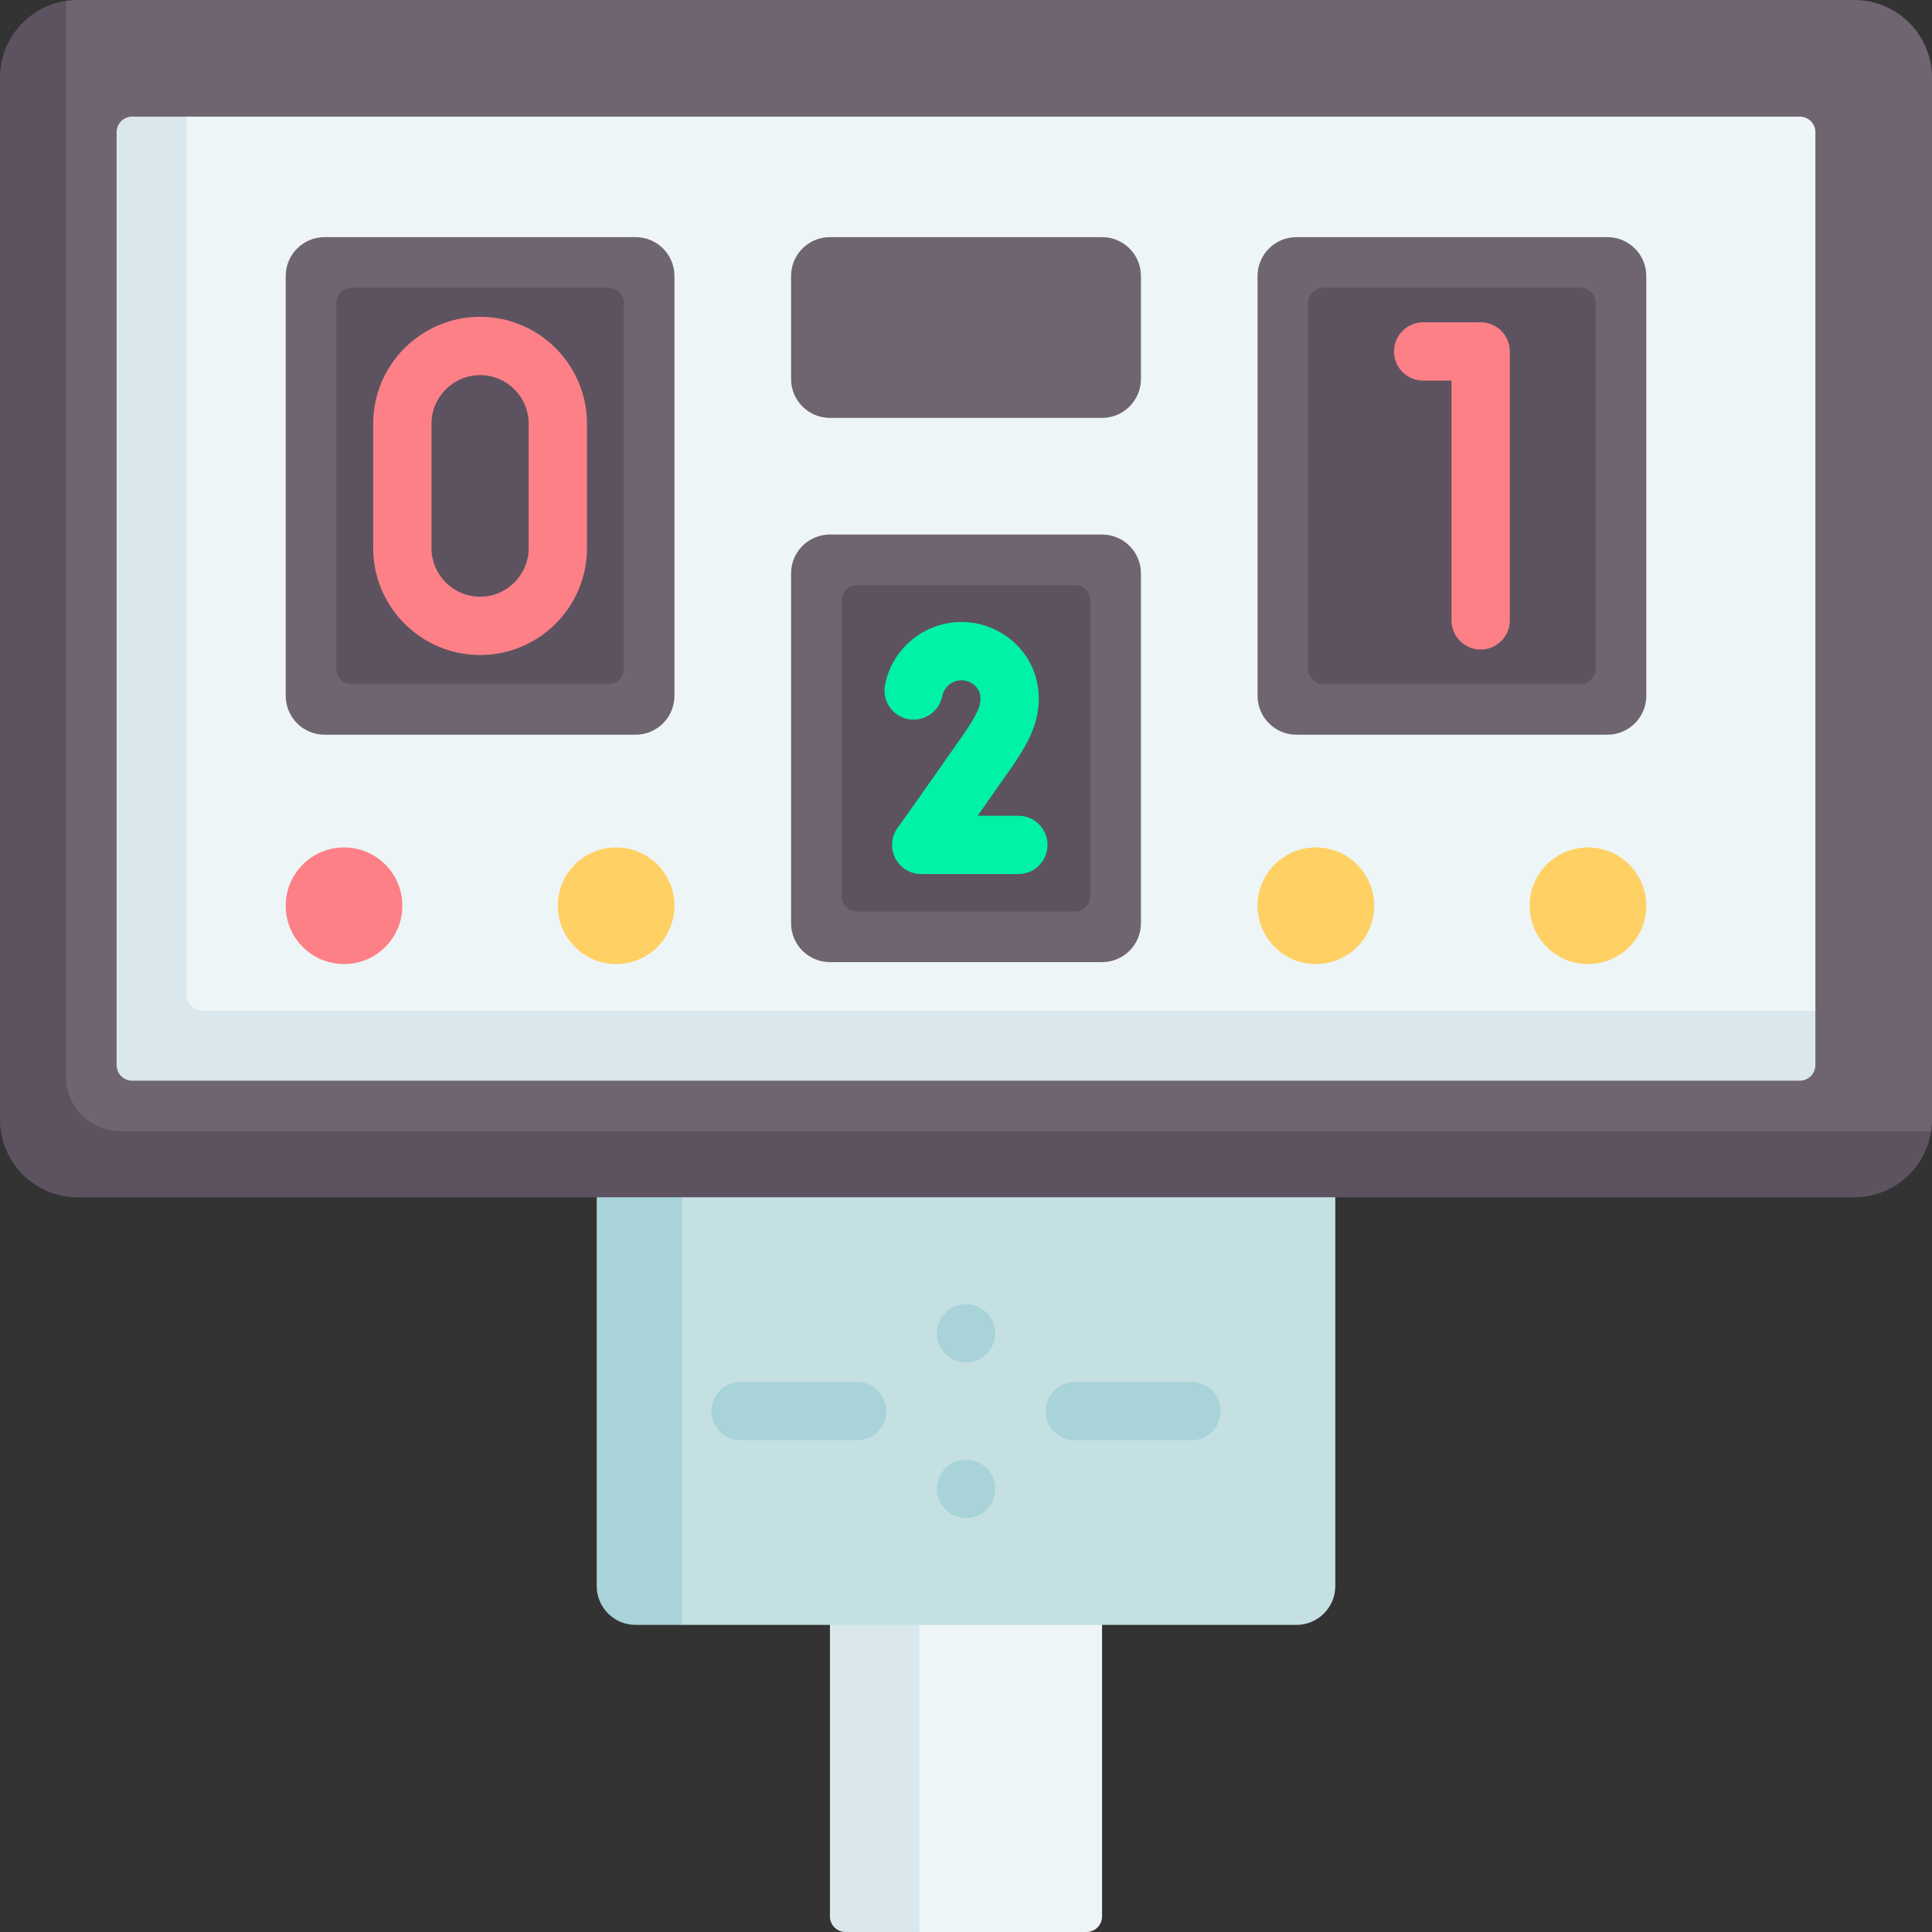 <svg id="Capa_1" enable-background="new 0 0 497 497" height="512" viewBox="0 0 497 497" width="512" xmlns="http://www.w3.org/2000/svg"><rect x="0" y="0" width="497" height="497" fill="#333333" stroke="none"/><g><path d="m216.777 489.84.979-80.07c0-2.209 1.791-4 4-4h57.744c2.209 0 4 1.791 4 4v83.23c0 2.209-1.791 4-4 4h-43l-15.723-3.16c-2.21 0-4-1.79-4-4z" fill="#eef5f6"/><path d="m236.5 405.77v91.23h-19c-2.21 0-4-1.79-4-4v-83.23c0-2.21 1.79-4 4-4z" fill="#dae8ed"/><g><path d="m333.5 418h-158l-7.574-3.819c-5.523 0-10-4.477-10-10l.574-96.181 91.638-12.585 93.362 12.585v100c0 5.523-4.477 10-10 10z" fill="#c5e0e2"/></g><g><path d="m175.5 308v110h-12c-5.52 0-10-4.48-10-10v-100l11-6.968z" fill="#a8d3d8"/></g><g><g><g><path d="m220.5 370.5h-30c-4.142 0-7.5-3.358-7.5-7.5s3.358-7.5 7.5-7.5h30c4.142 0 7.5 3.358 7.5 7.5s-3.358 7.5-7.5 7.5z" fill="#a8d3d8"/></g><g><path d="m306.5 370.5h-30c-4.142 0-7.5-3.358-7.5-7.5s3.358-7.5 7.5-7.5h30c4.142 0 7.5 3.358 7.5 7.5s-3.358 7.5-7.5 7.5z" fill="#a8d3d8"/></g></g><g><g><path d="m248.52 350.5c-4.142 0-7.505-3.358-7.505-7.5s3.353-7.5 7.495-7.5h.01c4.142 0 7.5 3.358 7.5 7.5s-3.358 7.5-7.5 7.5z" fill="#a8d3d8"/></g><g><path d="m248.52 390.5c-4.142 0-7.505-3.358-7.505-7.5s3.353-7.5 7.495-7.5h.01c4.142 0 7.5 3.358 7.5 7.5s-3.358 7.5-7.5 7.5z" fill="#a8d3d8"/></g></g></g><path d="m475.16 304.351-452.894.426c-11.046 0-20-8.954-20-20l1.872-262.043c0-10.026 12.862-22.512 12.862-22.512.979-.147 1.981-.222 3-.222h457c11.046 0 20 8.954 20 20v268c0 1.019-.075 2.021-.222 3 0 0-11.592 13.351-21.618 13.351z" fill="#6f6571"/><path d="m496.778 291c-1.45 9.63-9.748 17-19.778 17h-457c-11.05 0-20-8.95-20-20v-268c0-10.03 7.37-18.328 17-19.778v276.778c0 7.73 6.27 14 14 14z" fill="#5d5360"/><path d="m459.585 275.053-420.128-3.043c-2.209 0-4-1.791-4-4l-2.319-232.063c0-2.209 1.791-4 4-4l10.862-1.947h415c2.209 0 4 1.791 4 4v226l-3.415 11.053c0 2.209-1.791 4-4 4z" fill="#eef5f6"/><path d="m467 260v14c0 2.209-1.791 4-4 4h-429c-2.209 0-4-1.791-4-4v-240c0-2.209 1.791-4 4-4h14v226c0 2.209 1.791 4 4 4z" fill="#dae8ed"/><g><circle cx="88.5" cy="233" fill="#fd8087" r="15"/><circle cx="158.5" cy="233" fill="#ffd064" r="15"/></g><path d="m163.5 189h-80c-5.523 0-10-4.477-10-10v-108c0-5.523 4.477-10 10-10h80c5.523 0 10 4.477 10 10v108c0 5.523-4.477 10-10 10z" fill="#6f6571"/><path d="m86.5 172v-94c0-2.209 1.791-4 4-4h66c2.209 0 4 1.791 4 4v94c0 2.209-1.791 4-4 4h-66c-2.209 0-4-1.791-4-4z" fill="#5d5360"/><g fill="#ffd064"><circle cx="338.5" cy="233" r="15"/><circle cx="408.5" cy="233" r="15"/></g><path d="m413.5 189h-80c-5.523 0-10-4.477-10-10v-108c0-5.523 4.477-10 10-10h80c5.523 0 10 4.477 10 10v108c0 5.523-4.477 10-10 10z" fill="#6f6571"/><path d="m336.5 172v-94c0-2.209 1.791-4 4-4h66c2.209 0 4 1.791 4 4v94c0 2.209-1.791 4-4 4h-66c-2.209 0-4-1.791-4-4z" fill="#5d5360"/><path d="m283.5 107.5h-70c-5.523 0-10-4.477-10-10v-26.5c0-5.523 4.477-10 10-10h70c5.523 0 10 4.477 10 10v26.5c0 5.523-4.477 10-10 10z" fill="#6f6571"/><path d="m283.5 247.5h-70c-5.523 0-10-4.477-10-10v-90c0-5.523 4.477-10 10-10h70c5.523 0 10 4.477 10 10v90c0 5.523-4.477 10-10 10z" fill="#6f6571"/><path d="m216.5 230.5v-76c0-2.209 1.791-4 4-4h56c2.209 0 4 1.791 4 4v76c0 2.209-1.791 4-4 4h-56c-2.209 0-4-1.791-4-4z" fill="#5d5360"/><g><g><path d="m123.5 168.5c-15.164 0-27.5-12.338-27.5-27.504v-31.991c0-15.167 12.336-27.505 27.5-27.505s27.5 12.338 27.5 27.504v31.991c0 15.167-12.336 27.505-27.5 27.505zm0-72c-6.893 0-12.5 5.609-12.5 12.504v31.991c0 6.895 5.607 12.504 12.5 12.504s12.5-5.609 12.5-12.504v-31.991c0-6.895-5.607-12.504-12.5-12.504z" fill="#fd8087"/></g><g><path d="m380.892 167.088c-4.142 0-7.5-3.358-7.5-7.5v-61.676h-7.283c-4.142 0-7.5-3.358-7.5-7.5s3.358-7.5 7.5-7.5h14.783c4.142 0 7.5 3.358 7.5 7.5v69.177c0 4.141-3.358 7.499-7.5 7.499z" fill="#fd8087"/></g><g><path d="m261.97 224.849h-24.99c-2.844 0-5.443-1.608-6.712-4.153s-.99-5.589.722-7.86c.069-.094 2.24-3.026 17.257-24.481 2.025-3.026 3.035-4.828 3.593-6.413.618-1.752.503-3.513-.306-4.71-.944-1.397-2.511-2.231-4.191-2.231-2.408 0-4.491 1.708-4.954 4.062-.799 4.064-4.742 6.709-8.805 5.914-4.064-.798-6.712-4.741-5.914-8.805 1.841-9.37 10.114-16.17 19.672-16.17 6.669 0 12.883 3.302 16.62 8.834 3.458 5.119 4.214 11.884 2.023 18.097-1.172 3.324-2.975 6.336-5.321 9.837-.028.042-.057.083-.085.125-3.774 5.394-6.747 9.63-9.086 12.957h10.477c4.142 0 7.5 3.358 7.5 7.5s-3.358 7.497-7.5 7.497z" fill="#00f2a6"/></g></g></g></svg>